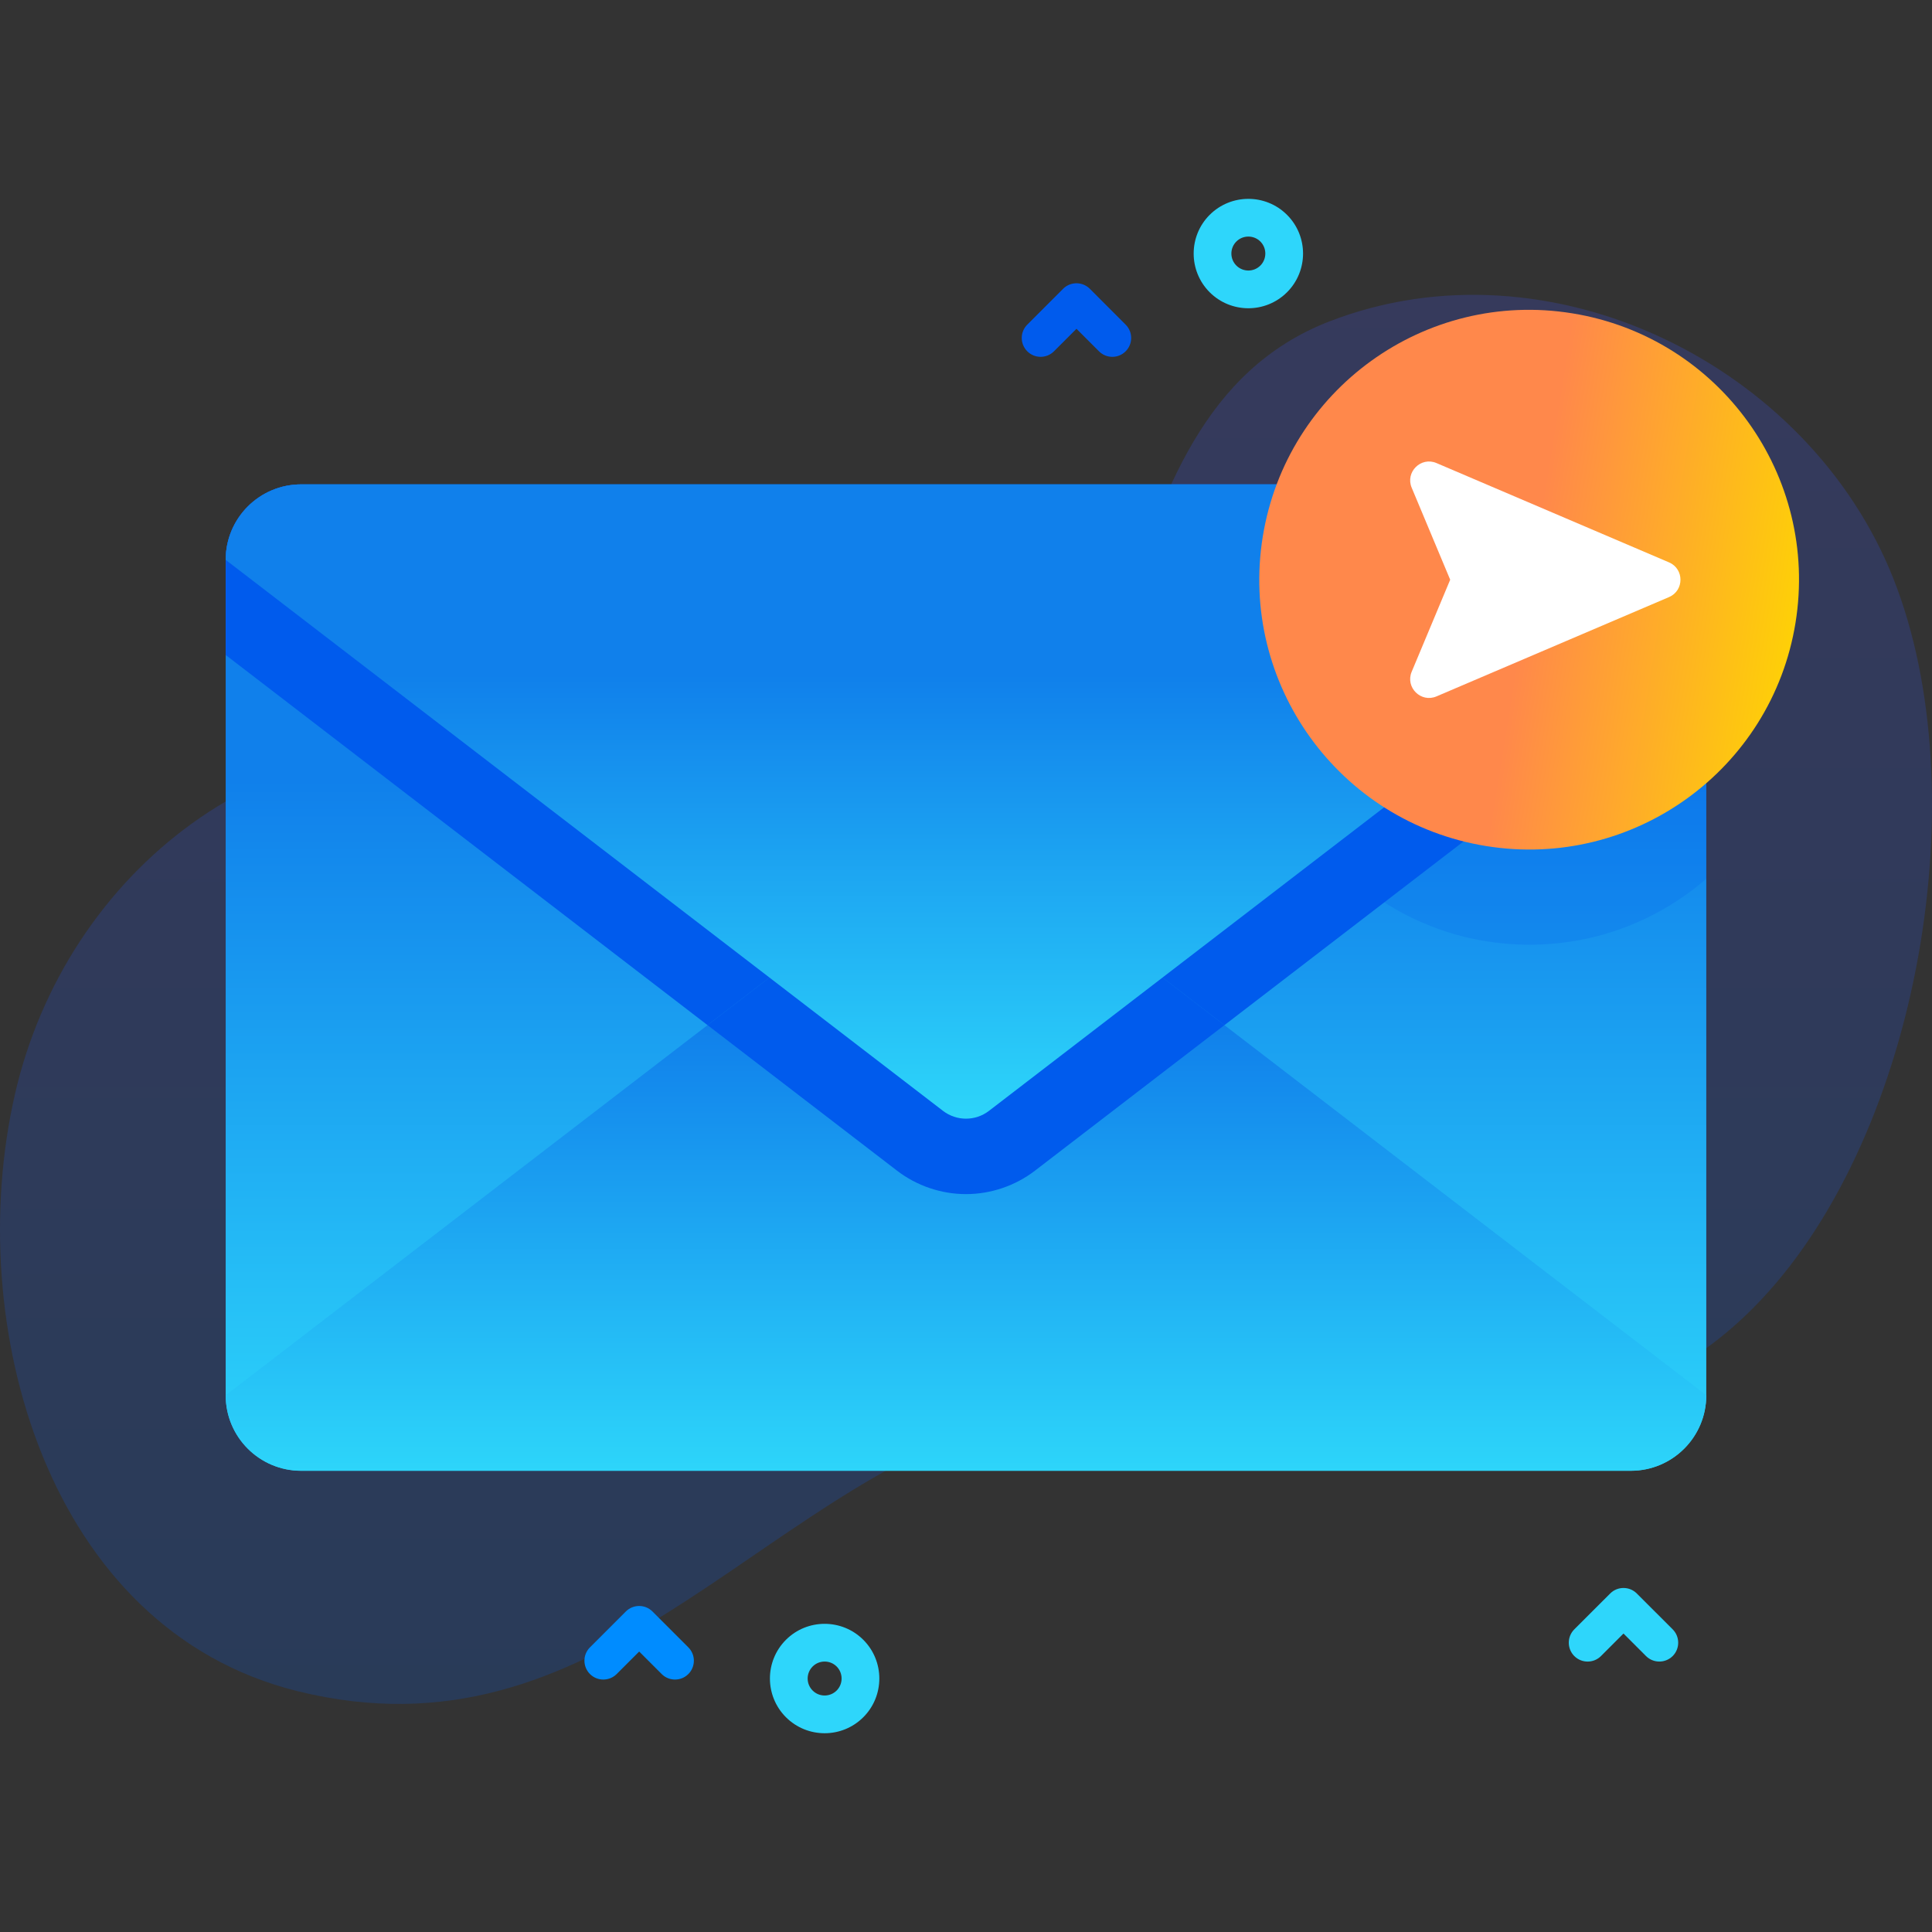 <svg width="60" height="60" viewBox="0 0 60 60" fill="none" xmlns="http://www.w3.org/2000/svg">
<rect x="0" y="0" width="60" height="60" fill="#333333" stroke="none"/>
<g clip-path="url(#clip0_34_4894)">
<path opacity="0.2" d="M58.813 18C56.193 11.333 48.123 7.335 41.287 9.981C33.485 13.001 36.072 25.411 28.985 27.921C25.156 29.277 19.497 24.213 15.629 23.436C8.501 22.005 2.049 27.034 0.46 33.999C-1.161 41.104 1.439 50.593 9.245 52.522C18.544 54.819 23.388 46.46 31.189 44.06C39.194 41.597 48.094 47.414 54.721 40.336C59.617 35.107 61.408 24.601 58.813 18Z" fill="url(#paint0_linear_34_4894)"/>
<path d="M50.647 45.677H9.353C8.058 45.677 7.009 44.628 7.009 43.333V17.387C7.009 16.092 8.058 15.043 9.353 15.043H50.647C51.941 15.043 52.99 16.092 52.99 17.387V43.333C52.99 44.628 51.941 45.677 50.647 45.677Z" fill="url(#paint1_linear_34_4894)"/>
<path opacity="0.2" d="M52.991 17.387V27.289C51.52 28.565 49.601 29.339 47.499 29.339C42.87 29.339 39.118 25.587 39.118 20.959C39.118 18.65 40.052 16.558 41.563 15.043H50.647C51.941 15.043 52.991 16.092 52.991 17.387Z" fill="#005BED"/>
<path d="M52.991 17.387V20.341L32.142 36.357C31.53 36.827 30.77 37.085 30 37.085C29.23 37.085 28.469 36.827 27.858 36.357L7.009 20.341V17.387C7.009 16.092 8.059 15.043 9.353 15.043H50.647C51.941 15.043 52.991 16.092 52.991 17.387Z" fill="#005BED"/>
<path d="M30.713 26.219L52.99 43.331C52.99 44.626 51.941 45.675 50.647 45.675H9.353C8.058 45.675 7.009 44.626 7.009 43.331L29.286 26.219C29.707 25.896 30.292 25.896 30.713 26.219Z" fill="url(#paint2_linear_34_4894)"/>
<path d="M38.026 31.836L32.142 36.356C31.53 36.826 30.77 37.084 30 37.084C29.23 37.084 28.469 36.826 27.858 36.356L21.974 31.836L29.286 26.219C29.707 25.896 30.293 25.896 30.713 26.219L38.026 31.836Z" fill="#005BED"/>
<path d="M29.286 34.499L7.009 17.387C7.009 16.092 8.058 15.043 9.353 15.043H50.647C51.941 15.043 52.99 16.092 52.99 17.387L30.713 34.499C30.292 34.822 29.707 34.822 29.286 34.499Z" fill="url(#paint3_linear_34_4894)"/>
<path d="M55.761 19.343C56.501 14.775 53.398 10.471 48.83 9.731C44.261 8.99 39.958 12.093 39.217 16.662C38.476 21.23 41.58 25.534 46.148 26.274C50.716 27.015 55.02 23.912 55.761 19.343Z" fill="url(#paint4_linear_34_4894)"/>
<path d="M43.841 15.146L45.037 18.004L43.841 20.862C43.638 21.347 44.128 21.834 44.612 21.627L51.833 18.543C52.307 18.34 52.307 17.668 51.833 17.465L44.612 14.381C44.128 14.174 43.638 14.661 43.841 15.146Z" fill="white"/>
<path d="M38.769 9.573C38.334 9.573 37.898 9.407 37.567 9.076C36.905 8.413 36.905 7.335 37.567 6.673C38.23 6.01 39.308 6.01 39.97 6.673C40.633 7.335 40.633 8.413 39.97 9.076C39.639 9.407 39.204 9.573 38.769 9.573ZM38.769 7.347C38.634 7.347 38.499 7.398 38.396 7.501C38.19 7.707 38.19 8.041 38.396 8.247C38.602 8.453 38.936 8.453 39.142 8.247C39.347 8.041 39.347 7.707 39.142 7.501C39.039 7.398 38.904 7.347 38.769 7.347Z" fill="#2ED6FB"/>
<path d="M25.61 53.827C25.174 53.827 24.739 53.661 24.408 53.33C23.745 52.667 23.745 51.589 24.408 50.926C25.07 50.264 26.149 50.264 26.811 50.926C27.474 51.589 27.474 52.667 26.811 53.33C26.48 53.661 26.045 53.827 25.61 53.827ZM25.61 51.601C25.475 51.601 25.34 51.652 25.237 51.755C25.031 51.961 25.031 52.295 25.237 52.501C25.442 52.707 25.777 52.707 25.983 52.501C26.188 52.295 26.188 51.961 25.983 51.755C25.88 51.652 25.745 51.601 25.61 51.601Z" fill="#2ED6FB"/>
<path d="M34.544 11.082C34.394 11.082 34.244 11.025 34.13 10.91L33.431 10.211L32.732 10.91C32.503 11.139 32.132 11.139 31.903 10.91C31.674 10.681 31.674 10.31 31.903 10.082L33.016 8.968C33.245 8.74 33.616 8.74 33.845 8.968L34.958 10.082C35.187 10.311 35.187 10.682 34.958 10.91C34.844 11.025 34.694 11.082 34.544 11.082Z" fill="#005BED"/>
<path d="M51.532 51.601C51.382 51.601 51.232 51.544 51.118 51.43L50.419 50.731L49.72 51.43C49.491 51.659 49.12 51.659 48.891 51.43C48.663 51.201 48.663 50.83 48.891 50.601L50.005 49.488C50.233 49.259 50.605 49.259 50.833 49.488L51.947 50.601C52.175 50.83 52.175 51.201 51.947 51.43C51.832 51.544 51.682 51.601 51.532 51.601Z" fill="#2ED6FB"/>
<path d="M20.963 52.16C20.813 52.16 20.663 52.103 20.549 51.989L19.85 51.29L19.151 51.989C18.922 52.217 18.551 52.217 18.322 51.989C18.093 51.76 18.093 51.389 18.322 51.16L19.435 50.047C19.664 49.818 20.035 49.818 20.264 50.047L21.377 51.16C21.606 51.389 21.606 51.76 21.377 51.989C21.263 52.103 21.113 52.16 20.963 52.16Z" fill="#008CFF"/>
</g>
<defs>
<linearGradient id="paint0_linear_34_4894" x1="30" y1="9.156" x2="30" y2="52.917" gradientUnits="userSpaceOnUse">
<stop stop-color="#4053FF"/>
<stop offset="1" stop-color="#005BED"/>
</linearGradient>
<linearGradient id="paint1_linear_34_4894" x1="30" y1="45.677" x2="30" y2="15.043" gradientUnits="userSpaceOnUse">
<stop stop-color="#2DD5FA"/>
<stop offset="0.7" stop-color="#1080EB"/>
</linearGradient>
<linearGradient id="paint2_linear_34_4894" x1="30" y1="45.675" x2="30" y2="25.977" gradientUnits="userSpaceOnUse">
<stop stop-color="#2DD5FA"/>
<stop offset="0.7" stop-color="#1080EB"/>
</linearGradient>
<linearGradient id="paint3_linear_34_4894" x1="30" y1="34.742" x2="30" y2="15.043" gradientUnits="userSpaceOnUse">
<stop stop-color="#2DD5FA"/>
<stop offset="0.7" stop-color="#1080EB"/>
</linearGradient>
<linearGradient id="paint4_linear_34_4894" x1="39.219" y1="16.662" x2="55.762" y2="19.343" gradientUnits="userSpaceOnUse">
<stop offset="0.5" stop-color="#FF884B"/>
<stop offset="1" stop-color="#FED007"/>
</linearGradient>
<clipPath id="clip0_34_4894">
<rect width="60" height="60" fill="white"/>
</clipPath>
</defs>
</svg>
